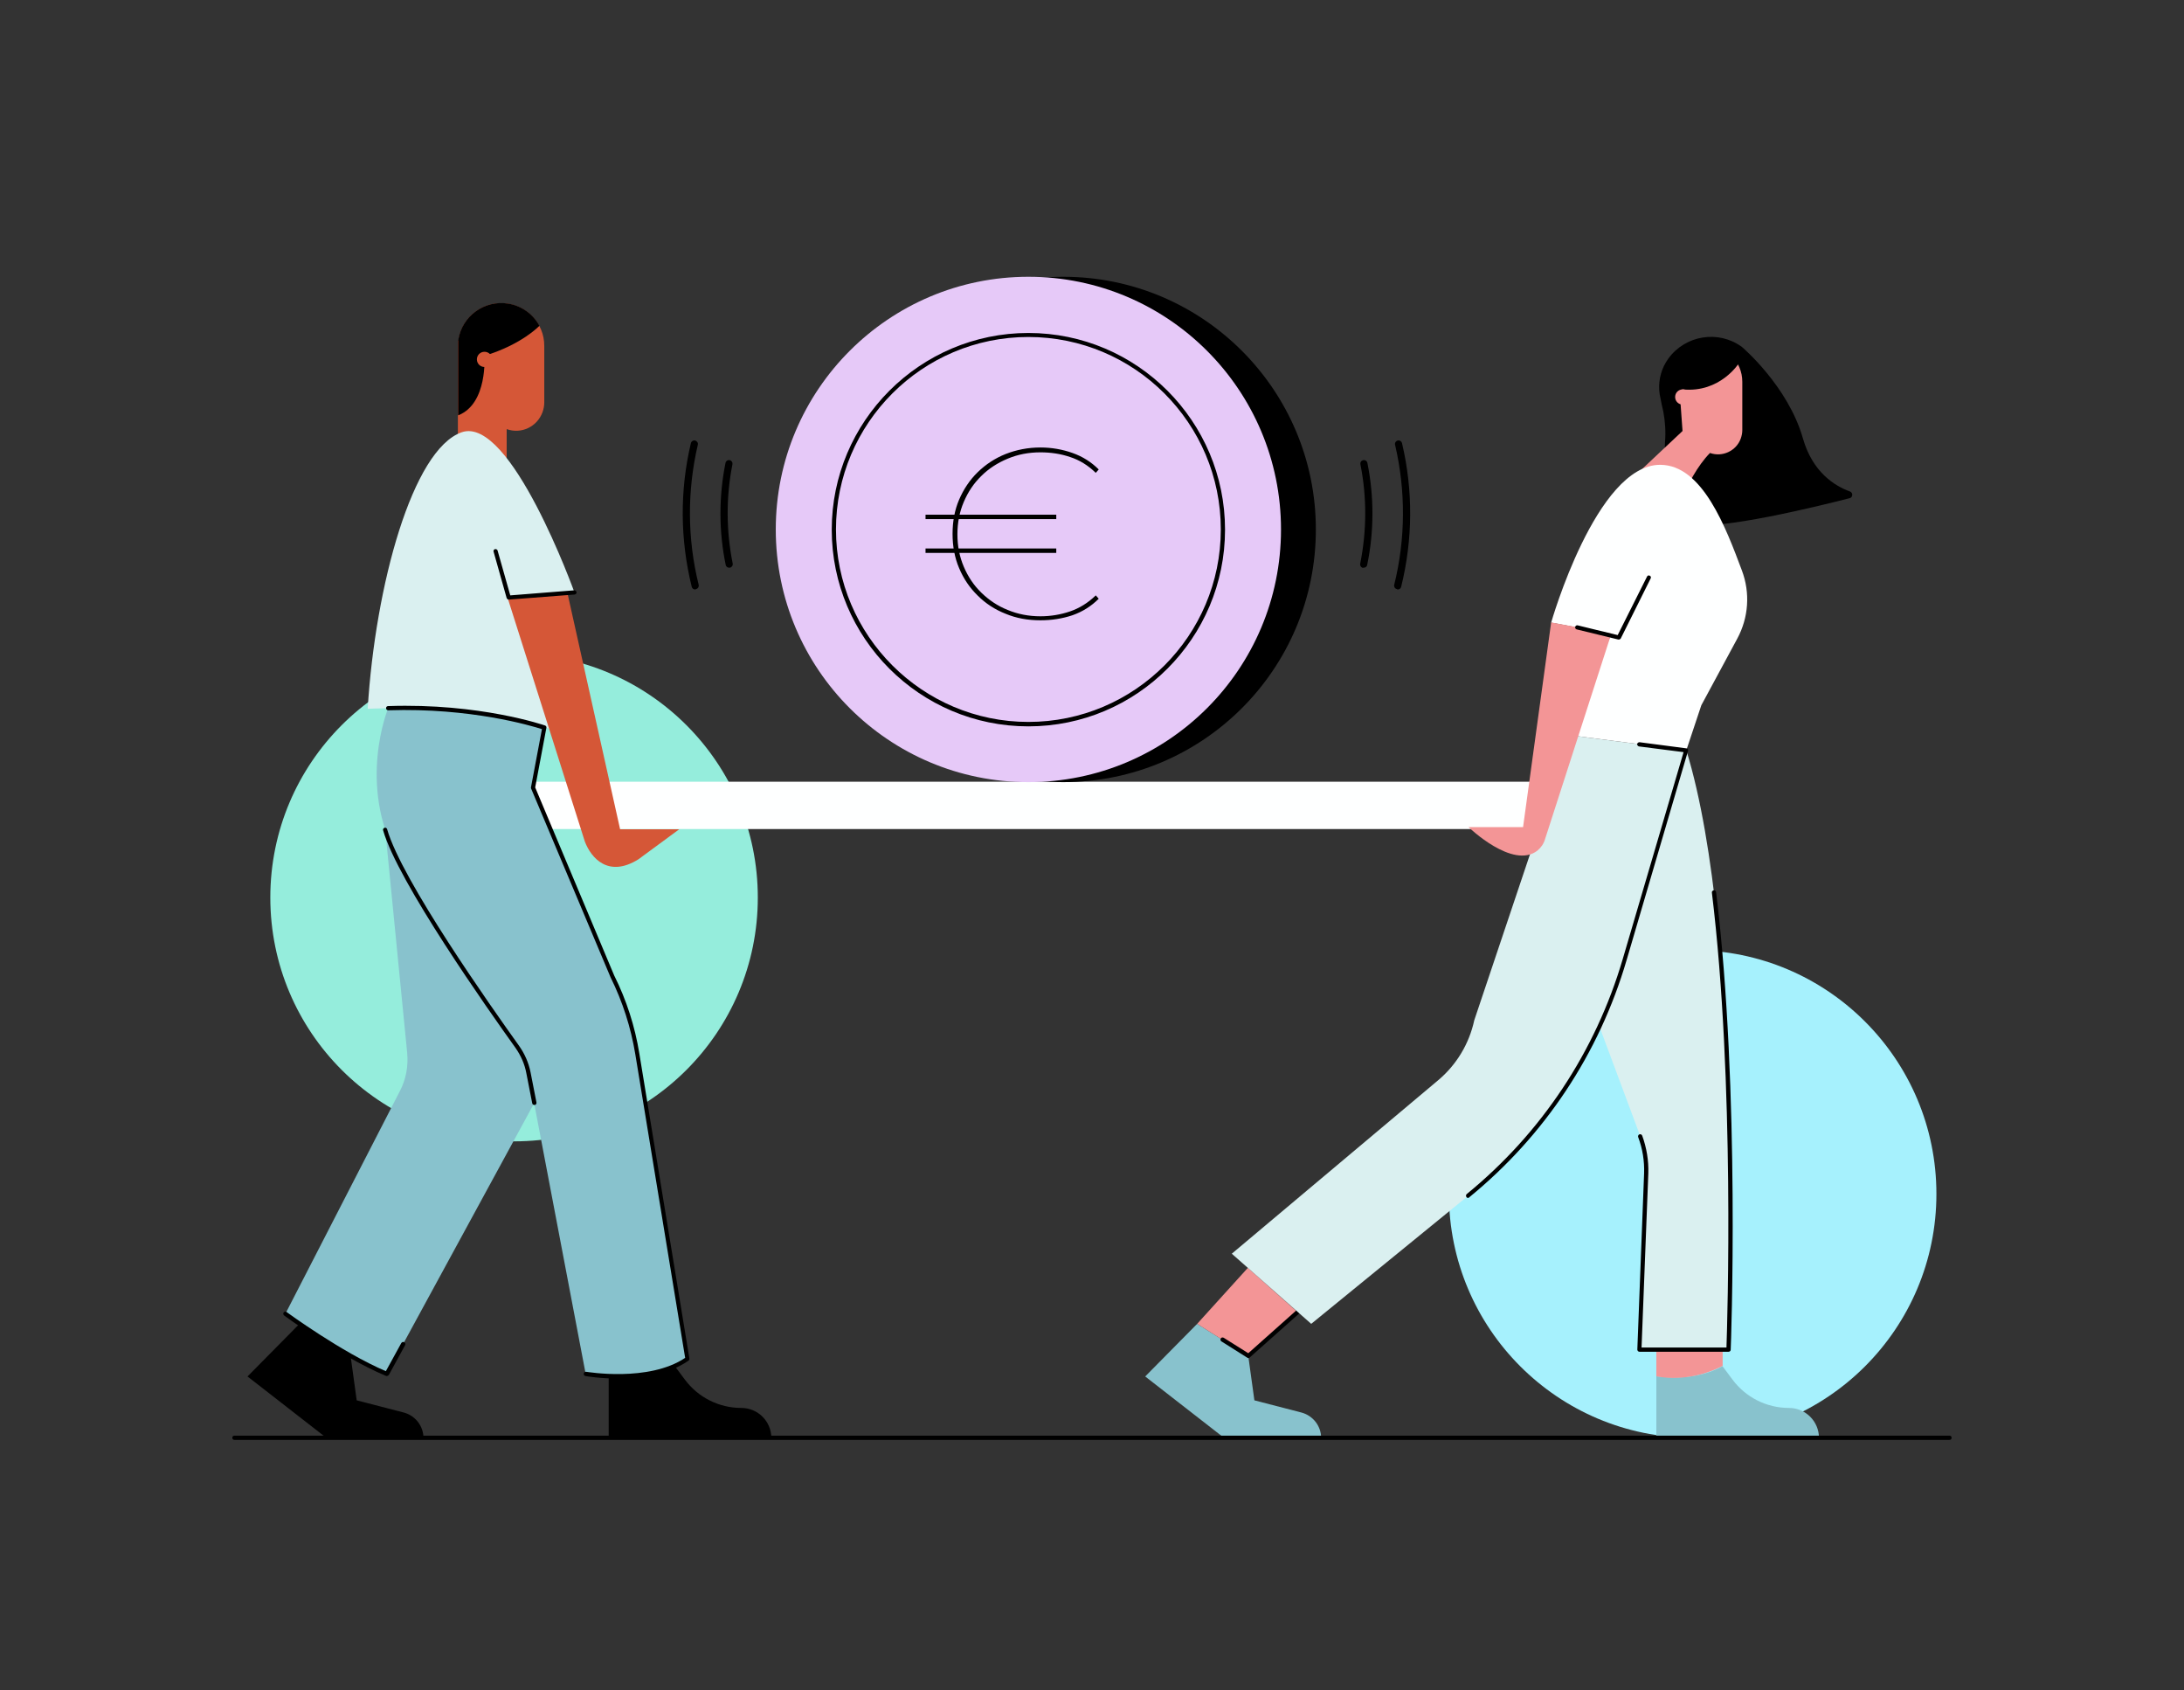 <?xml version="1.0" encoding="UTF-8"?>
<!-- Generator: Adobe Illustrator 28.2.0, SVG Export Plug-In . SVG Version: 6.00 Build 0)  -->
<svg xmlns="http://www.w3.org/2000/svg" xmlns:xlink="http://www.w3.org/1999/xlink" version="1.1" id="Calque_1" x="0px" y="0px" viewBox="0 0 1034 800" style="enable-background:new 0 0 1034 800;" xml:space="preserve">
<rect x="0" y="0" width="1034" height="800" fill="#333333" stroke="none"/>
<style type="text/css">
	.st0{fill:#A6F1FD;}
	.st1{fill:#95EDDC;}
	.st2{fill:#FEFFFF;}
	.st3{clip-path:url(#SVGID_00000162319270340864559820000015643845655616344208_);}
	.st4{fill:#88C2CD;}
	.st5{fill:#F39596;}
	.st6{fill:#D55737;}
	.st7{fill:#DAF0F0;}
	.st8{fill:#E6C9F8;}
	.st9{enable-background:new    ;}
</style>
<g id="Groupe_5" transform="translate(-620.62 -456.481)">
	<g id="Ellipse_4">
		<circle class="st0" cx="1422" cy="1021.6" r="115.4"></circle>
	</g>
	<g id="Ellipse_20">
		<circle class="st1" cx="864" cy="881.3" r="115.4"></circle>
	</g>
	<g id="Groupe_103" transform="translate(627.803 456.481)">
		<g id="Rectangle_70">
			<rect x="225.8" y="370" class="st2" width="498.6" height="22.4"></rect>
		</g>
		<g id="Groupe_102">
			<g>
				<defs>
					<rect id="SVGID_1_" x="110" y="131" width="759.7" height="549.5"></rect>
				</defs>
				<clipPath id="SVGID_00000060717676623170343220000001250718086328554121_">
					<use xlink:href="#SVGID_1_" style="overflow:visible;"></use>
				</clipPath>
				<g id="Groupe_101" style="clip-path:url(#SVGID_00000060717676623170343220000001250718086328554121_);">
					<g id="Tracé_277">
						<path class="st4" d="M559.6,626.6L535,651.5l37.4,29.1h45.9c0-5.6-3.8-10.5-9.2-12l-22.4-5.8l-2.9-21L559.6,626.6z"></path>
					</g>
					<g id="Tracé_278">
						<path class="st5" d="M583.6,600.1l-24,26.5l24.1,15.2l23.4-20.8L583.6,600.1z"></path>
					</g>
					<g id="Tracé_279">
						<path d="M583.8,642.8c-0.2,0-0.4-0.1-0.5-0.2l-12.2-7.7c-0.5-0.3-0.6-0.9-0.3-1.4c0.3-0.5,0.9-0.6,1.4-0.3l11.6,7.3l22.8-20.3        c0.4-0.4,1-0.3,1.4,0.1c0.4,0.4,0.3,1-0.1,1.4l-23.4,20.8C584.3,642.7,584,642.8,583.8,642.8z"></path>
					</g>
					<g id="Tracé_280">
						<path d="M780.3,194.8c0.9,4.8,1.2,9.7,0.8,14.5c-0.6,11.2-0.3,36.2,12.6,38.9c13.4,2.7,58.1-8.1,74.8-12.4        c0.9-0.2,1.4-1.1,1.2-2c-0.1-0.5-0.5-1-1.1-1.2c-6.9-2.5-17.6-8.9-22.2-25.1c-7.1-24.9-28.9-43.3-28.9-43.3        c-11.1-8.1-26.7-5.6-34.8,5.5c-0.8,1.1-1.5,2.3-2.1,3.5c-2.3,4.8-2.9,10.3-1.6,15.5C779.3,190.3,779.7,192.4,780.3,194.8"></path>
					</g>
					<g id="Tracé_281">
						<path class="st5" d="M759.2,232.4c0,0,13.4-1,24.5,18.2c0,0,6.8-24.1,18.7-36.2c5.9,2.1,12.5-1,14.6-6.9        c0.4-1.2,0.7-2.5,0.7-3.9v-22.9c0-9.7-7.9-17.6-17.6-17.6c-8.9,0-7.8,5.6-8.9,14.2l-3.6,1.8l1.8,24.9L759.2,232.4z"></path>
					</g>
					<g id="Tracé_282">
						<path class="st4" d="M176.6,335.2c0,0-14.9,35.9,4.6,71.4c15.5,28.3,44.6,71.1,55.8,87.6c3.1,4.5,5.2,9.5,6.2,14.8l26.9,141.3        c0,0,30.2,5.3,48-7.1l-23.5-144.4c-2.1-12.7-6.1-25.1-11.8-36.7l-37.5-89.3l5.3-28.5C250.6,344.4,220.4,333.8,176.6,335.2"></path>
					</g>
					<g id="Tracé_283">
						<path class="st4" d="M127.9,621.9c0,0,26.7,19.6,48,28.5L245.8,522l-2.8-14.3c-0.9-4.4-2.7-8.6-5.3-12.3        c-13.3-18.4-55.6-78.5-62.5-102.7l10.4,105.7c0.6,6.3-0.6,12.6-3.5,18.1L127.9,621.9z"></path>
					</g>
					<g id="Tracé_284">
						<path d="M134.6,626.6L110,651.5l37.4,29.1h45.9c0-5.6-3.8-10.5-9.2-12l-22.4-5.8l-2.9-21L134.6,626.6z"></path>
					</g>
					<g id="Tracé_285">
						<path d="M281,651.4v29.2h77c0-7.9-6.4-14.2-14.2-14.2c-10.6,0-20.5-5-26.8-13.5l-4.7-6.3C312.4,646.5,300.8,654.2,281,651.4"></path>
					</g>
					<g id="Tracé_286">
						<path class="st6" d="M230.1,143.5c-10.3,0-18.9,7.6-20.3,17.8h-0.2v46.2l23.1,14.2v-18.6c6.9,2.5,14.5-1.1,17-8.1        c0.5-1.4,0.8-3,0.8-4.5v-26.7C250.6,152.6,241.4,143.5,230.1,143.5C230.1,143.5,230.1,143.5,230.1,143.5"></path>
					</g>
					<g id="Tracé_287">
						<path d="M209.7,196.6v-34.9c0-0.3,0-0.6,0.1-0.9c1.8-11.2,12.3-18.9,23.6-17.1c6.3,1,11.8,4.9,14.8,10.5c0,0-8.2,8.8-26,14.2        C222.1,168.4,223.9,191.1,209.7,196.6"></path>
					</g>
					<g id="Tracé_288">
						<path class="st6" d="M218.6,170.1c0-2,1.6-3.6,3.6-3.6s3.6,1.6,3.6,3.6s-1.6,3.6-3.6,3.6C220.2,173.7,218.6,172.1,218.6,170.1        C218.6,170.1,218.6,170.1,218.6,170.1"></path>
					</g>
					<g id="Tracé_289">
						<path class="st4" d="M777,651.4v29.2h77c0-7.9-6.4-14.2-14.2-14.2c-10.6,0-20.5-5-26.8-13.5l-4.7-6.3        C808.4,646.5,796.8,654.2,777,651.4"></path>
					</g>
					<g id="Tracé_290">
						<path class="st7" d="M791.2,355.1l-29.1,99.1c-12.9,43.9-38.8,82.9-74.2,111.8l-74.3,60.6L576,593.4l97.7-82.1        c8.7-7.3,14.7-17.3,17.1-28.4L736.1,348L791.2,355.1z"></path>
					</g>
					<g id="Tracé_291">
						<path class="st7" d="M769,638.8h42.2c0,0,7.6-193.9-20-283.7L750.1,486l19.3,51.8c2.1,5.6,3,11.6,2.8,17.5L769,638.8z"></path>
					</g>
					<g id="Tracé_292">
						<path class="st5" d="M777,638.8v12.6c0,0,14.7,3.7,31.4-4.9v-7.7L777,638.8z"></path>
					</g>
					<g id="Tracé_293">
						<path class="st2" d="M755.7,300l-28.5-5.3c0,0,21.3-74.7,51.6-74.7c20.1,0,31.2,30,38.7,50c4,10.6,3.2,22.3-2.2,32.3l-17,31.5        l-7.1,21.3l-55.1-7.1L755.7,300z"></path>
					</g>
					<g id="Tracé_294">
						<path class="st5" d="M727.2,294.6l-13.3,96.9h-25.8c0,0,20.9,20.2,32.6,11.1c1.7-1.4,3-3.3,3.6-5.4l31.4-97.3L727.2,294.6z"></path>
					</g>
					<g id="Tracé_295">
						<path d="M816.1,171.9c0,0-8.9,14.2-26.7,12.4c0,0-5.3,1.8-7.1,19.6l-1.8-21.3l7.1-16l7.1-5.3H809L816.1,171.9z"></path>
					</g>
					<g id="Tracé_296">
						<path class="st5" d="M785.9,187.9c0-2,1.6-3.6,3.6-3.6s3.6,1.6,3.6,3.6s-1.6,3.6-3.6,3.6C787.5,191.5,785.9,189.9,785.9,187.9        C785.9,187.9,785.9,187.9,785.9,187.9"></path>
					</g>
					<g id="Tracé_297">
						<path d="M687.9,567c-0.3,0-0.6-0.1-0.8-0.4c-0.3-0.4-0.3-1.1,0.1-1.4c35.4-28.9,61-67.4,73.9-111.3l28.8-97.9l-21.1-2.7        c-0.5-0.1-0.9-0.6-0.9-1.1c0.1-0.5,0.6-0.9,1.1-0.9l22.2,2.9c0.3,0,0.5,0.2,0.7,0.4c0.2,0.2,0.2,0.5,0.1,0.8l-29.1,99.1        c-13,44.3-38.8,83.1-74.6,112.3C688.3,566.9,688.1,567,687.9,567z"></path>
					</g>
					<g id="Tracé_298">
						<path d="M811.2,639.8H769c-0.3,0-0.5-0.1-0.7-0.3s-0.3-0.5-0.3-0.7l3.2-83.4c0.2-5.9-0.7-11.6-2.8-17.2        c-0.2-0.5,0.1-1.1,0.6-1.3c0.5-0.2,1.1,0.1,1.3,0.6c2.1,5.8,3.1,11.8,2.9,17.9l-3.2,82.4h40.2c0.4-11.6,4-125.8-6.9-215.3        c-0.1-0.5,0.3-1,0.9-1.1c0.6-0.1,1,0.3,1.1,0.9c11.5,94.1,7,215.4,6.9,216.6C812.2,639.3,811.8,639.8,811.2,639.8z"></path>
					</g>
					<g id="Tracé_299">
						<path d="M759.2,302.7c-0.1,0-0.2,0-0.2,0l-19.7-4.8c-0.5-0.1-0.9-0.7-0.7-1.2c0.1-0.5,0.7-0.9,1.2-0.7l18.9,4.6l13.9-27.7        c0.2-0.5,0.8-0.7,1.3-0.4c0.5,0.2,0.7,0.8,0.4,1.3l-14.2,28.5C759.9,302.5,759.6,302.7,759.2,302.7z"></path>
					</g>
					<g id="Tracé_300">
						<path class="st7" d="M264.8,280.4c0,0-30.2-83.9-53.4-75.8s-40.9,72.2-44.5,130.9c0,0,62.2-3.6,92.5,12.4l-21.3-65.8        L264.8,280.4z"></path>
					</g>
					<g id="Tracé_301">
						<path class="st6" d="M295.1,406.7c-14.2,8.9-22.4-0.5-25.4-8.4l-36.8-116.1l28.5-1.8l25,112.1h28L295.1,406.7z"></path>
					</g>
					<g id="Tracé_302">
						<path d="M245.8,523c-0.5,0-0.9-0.3-1-0.8l-2.8-14.3c-0.8-4.3-2.6-8.3-5.1-11.9c-12.9-18-55.7-78.6-62.7-103        c-0.2-0.5,0.2-1.1,0.7-1.2c0.5-0.2,1.1,0.2,1.2,0.7c6.9,24.1,49.5,84.4,62.4,102.4c2.7,3.8,4.6,8.1,5.5,12.6l2.8,14.3        c0.1,0.5-0.2,1.1-0.8,1.2C245.9,523,245.9,523,245.8,523z"></path>
					</g>
					<g id="Tracé_303">
						<path d="M285.4,652.5c-8.5,0-14.8-1.1-15.4-1.2c-0.5-0.1-0.9-0.6-0.8-1.2c0.1-0.5,0.6-0.9,1.2-0.8c0.3,0,29.5,5,46.8-6.6        L293.6,499c-2.1-12.7-6-24.9-11.7-36.4l-37.6-89.3c-0.1-0.2-0.1-0.4-0.1-0.6l5.2-27.6c-5.1-1.6-33.7-10.2-72.8-8.9        c-0.5,0-1-0.4-1-1c0-0.6,0.4-1,1-1c43.4-1.5,74,9.1,74.3,9.2c0.5,0.2,0.7,0.6,0.6,1.1l-5.3,28.2l37.4,89        c5.8,11.6,9.8,24,11.9,36.9L319.2,643c0.1,0.4-0.1,0.8-0.4,1C308.9,650.9,295.6,652.5,285.4,652.5z"></path>
					</g>
					<g id="Tracé_304">
						<path d="M175.9,651.3c-0.1,0-0.3,0-0.4-0.1c-21.2-8.8-48-28.4-48.2-28.6c-0.4-0.3-0.5-1-0.2-1.4c0.3-0.4,1-0.5,1.4-0.2        c0.3,0.2,26.1,19.1,47,28l7.3-13.3c0.3-0.5,0.9-0.7,1.4-0.4c0.5,0.3,0.7,0.9,0.4,1.4l-7.7,14.1        C176.6,651.1,176.2,651.3,175.9,651.3z"></path>
					</g>
					<g id="Tracé_305">
						<path d="M233.7,283.8c-0.4,0-0.8-0.3-1-0.7l-6.2-22c-0.2-0.5,0.2-1.1,0.7-1.2c0.5-0.1,1.1,0.2,1.2,0.7l6,21.2l30.3-2.4        c0.5,0,1,0.4,1.1,0.9c0,0.6-0.4,1-0.9,1.1L233.7,283.8C233.7,283.8,233.7,283.8,233.7,283.8z"></path>
					</g>
					<g id="Tracé_306">
						<path d="M615.8,250.6c0,66.1-53.5,119.6-119.6,119.6s-119.6-53.5-119.6-119.6S430.1,131,496.2,131S615.8,184.6,615.8,250.6        L615.8,250.6"></path>
					</g>
					<g id="Tracé_307">
						<path class="st8" d="M599.3,250.6c0,66.1-53.5,119.6-119.6,119.6s-119.6-53.5-119.6-119.6S413.7,131,479.7,131c0,0,0,0,0,0        C545.8,131,599.3,184.6,599.3,250.6L599.3,250.6"></path>
					</g>
					<g id="Ellipse_19">
						<path d="M479.7,343.8c-51.4,0-93.1-41.8-93.1-93.1s41.8-93.1,93.1-93.1c51.4,0,93.1,41.8,93.1,93.1S531.1,343.8,479.7,343.8z         M479.7,159.5c-50.3,0-91.1,40.9-91.1,91.1s40.9,91.1,91.1,91.1c50.3,0,91.1-40.9,91.1-91.1S530,159.5,479.7,159.5z"></path>
					</g>
					<g id="Tracé_308">
						<path d="M338,268.7c-0.8,0-1.5-0.6-1.6-1.3c-3.3-15.9-3.3-32.4-0.1-48.3c0.2-0.9,1.1-1.5,2-1.3c0.9,0.2,1.4,1,1.3,1.9        c-3.1,15.5-3,31.5,0.1,47c0.2,0.9-0.4,1.8-1.3,2C338.2,268.6,338.1,268.7,338,268.7"></path>
					</g>
					<g id="Tracé_309">
						<path d="M321.9,279c-0.8,0-1.4-0.5-1.6-1.3c-5.5-22.3-5.7-45.5-0.4-67.9c0.2-0.9,1.1-1.5,2-1.3s1.5,1.1,1.3,2l0,0        c-5.1,21.8-5,44.5,0.4,66.3c0.2,0.9-0.3,1.8-1.2,2C322.2,279,322,279,321.9,279"></path>
					</g>
					<g id="Tracé_310">
						<path d="M638.5,268.7c0.8,0,1.5-0.6,1.6-1.3c3.3-15.9,3.3-32.4,0.1-48.3c-0.2-0.9-1.1-1.5-2-1.3c-0.9,0.2-1.5,1.1-1.3,2        c3.1,15.5,3,31.5-0.1,47c-0.2,0.9,0.4,1.8,1.3,2C638.3,268.6,638.4,268.7,638.5,268.7"></path>
					</g>
					<g id="Tracé_311">
						<path d="M654.6,279c0.8,0,1.4-0.5,1.6-1.3c5.5-22.3,5.7-45.5,0.4-67.9c-0.2-0.9-1.1-1.5-2-1.3c-0.9,0.2-1.5,1.1-1.3,2l0,0        c5.1,21.8,5,44.5-0.4,66.3c-0.2,0.9,0.3,1.8,1.2,2C654.4,279,654.5,279,654.6,279"></path>
					</g>
				</g>
			</g>
		</g>
		<g class="st9">
			<path d="M431,245.7v-2.1h61.9v2.1H431z M431,261.7v-2.1h61.9v2.1H431z M485.4,293.6c-6,0-11.5-1-16.5-3.1     c-5.1-2-9.5-4.9-13.2-8.6c-3.8-3.7-6.7-8-8.8-13c-2.1-4.9-3.1-10.4-3.1-16.2c0-5.9,1-11.3,3.1-16.2c2.1-4.9,5-9.3,8.8-13     c3.8-3.7,8.2-6.6,13.2-8.6c5.1-2,10.6-3.1,16.5-3.1c5.3,0,10.4,0.9,15.2,2.6c4.8,1.7,8.9,4.3,12.4,7.8l-1.4,1.6     c-3.7-3.6-7.8-6.1-12.2-7.5c-4.4-1.5-9.1-2.2-14-2.2c-5.6,0-10.7,1-15.5,3c-4.8,2-9,4.7-12.5,8.2c-3.6,3.5-6.3,7.6-8.3,12.3     c-2,4.7-3,9.8-3,15.3c0,5.5,1,10.6,3,15.3c2,4.7,4.7,8.8,8.3,12.3c3.6,3.5,7.7,6.3,12.5,8.2c4.8,2,10,3,15.5,3     c4.9,0,9.6-0.8,14-2.3c4.4-1.5,8.5-4,12.2-7.6l1.4,1.6c-3.5,3.5-7.6,6.1-12.4,7.8C495.8,292.8,490.7,293.6,485.4,293.6z"></path>
		</g>
	</g>
	<g id="Ligne_62">
		<path d="M1543.6,1138h-812c-0.6,0-1-0.4-1-1s0.4-1,1-1h812c0.6,0,1,0.4,1,1S1544.2,1138,1543.6,1138z"></path>
	</g>
</g>
</svg>
